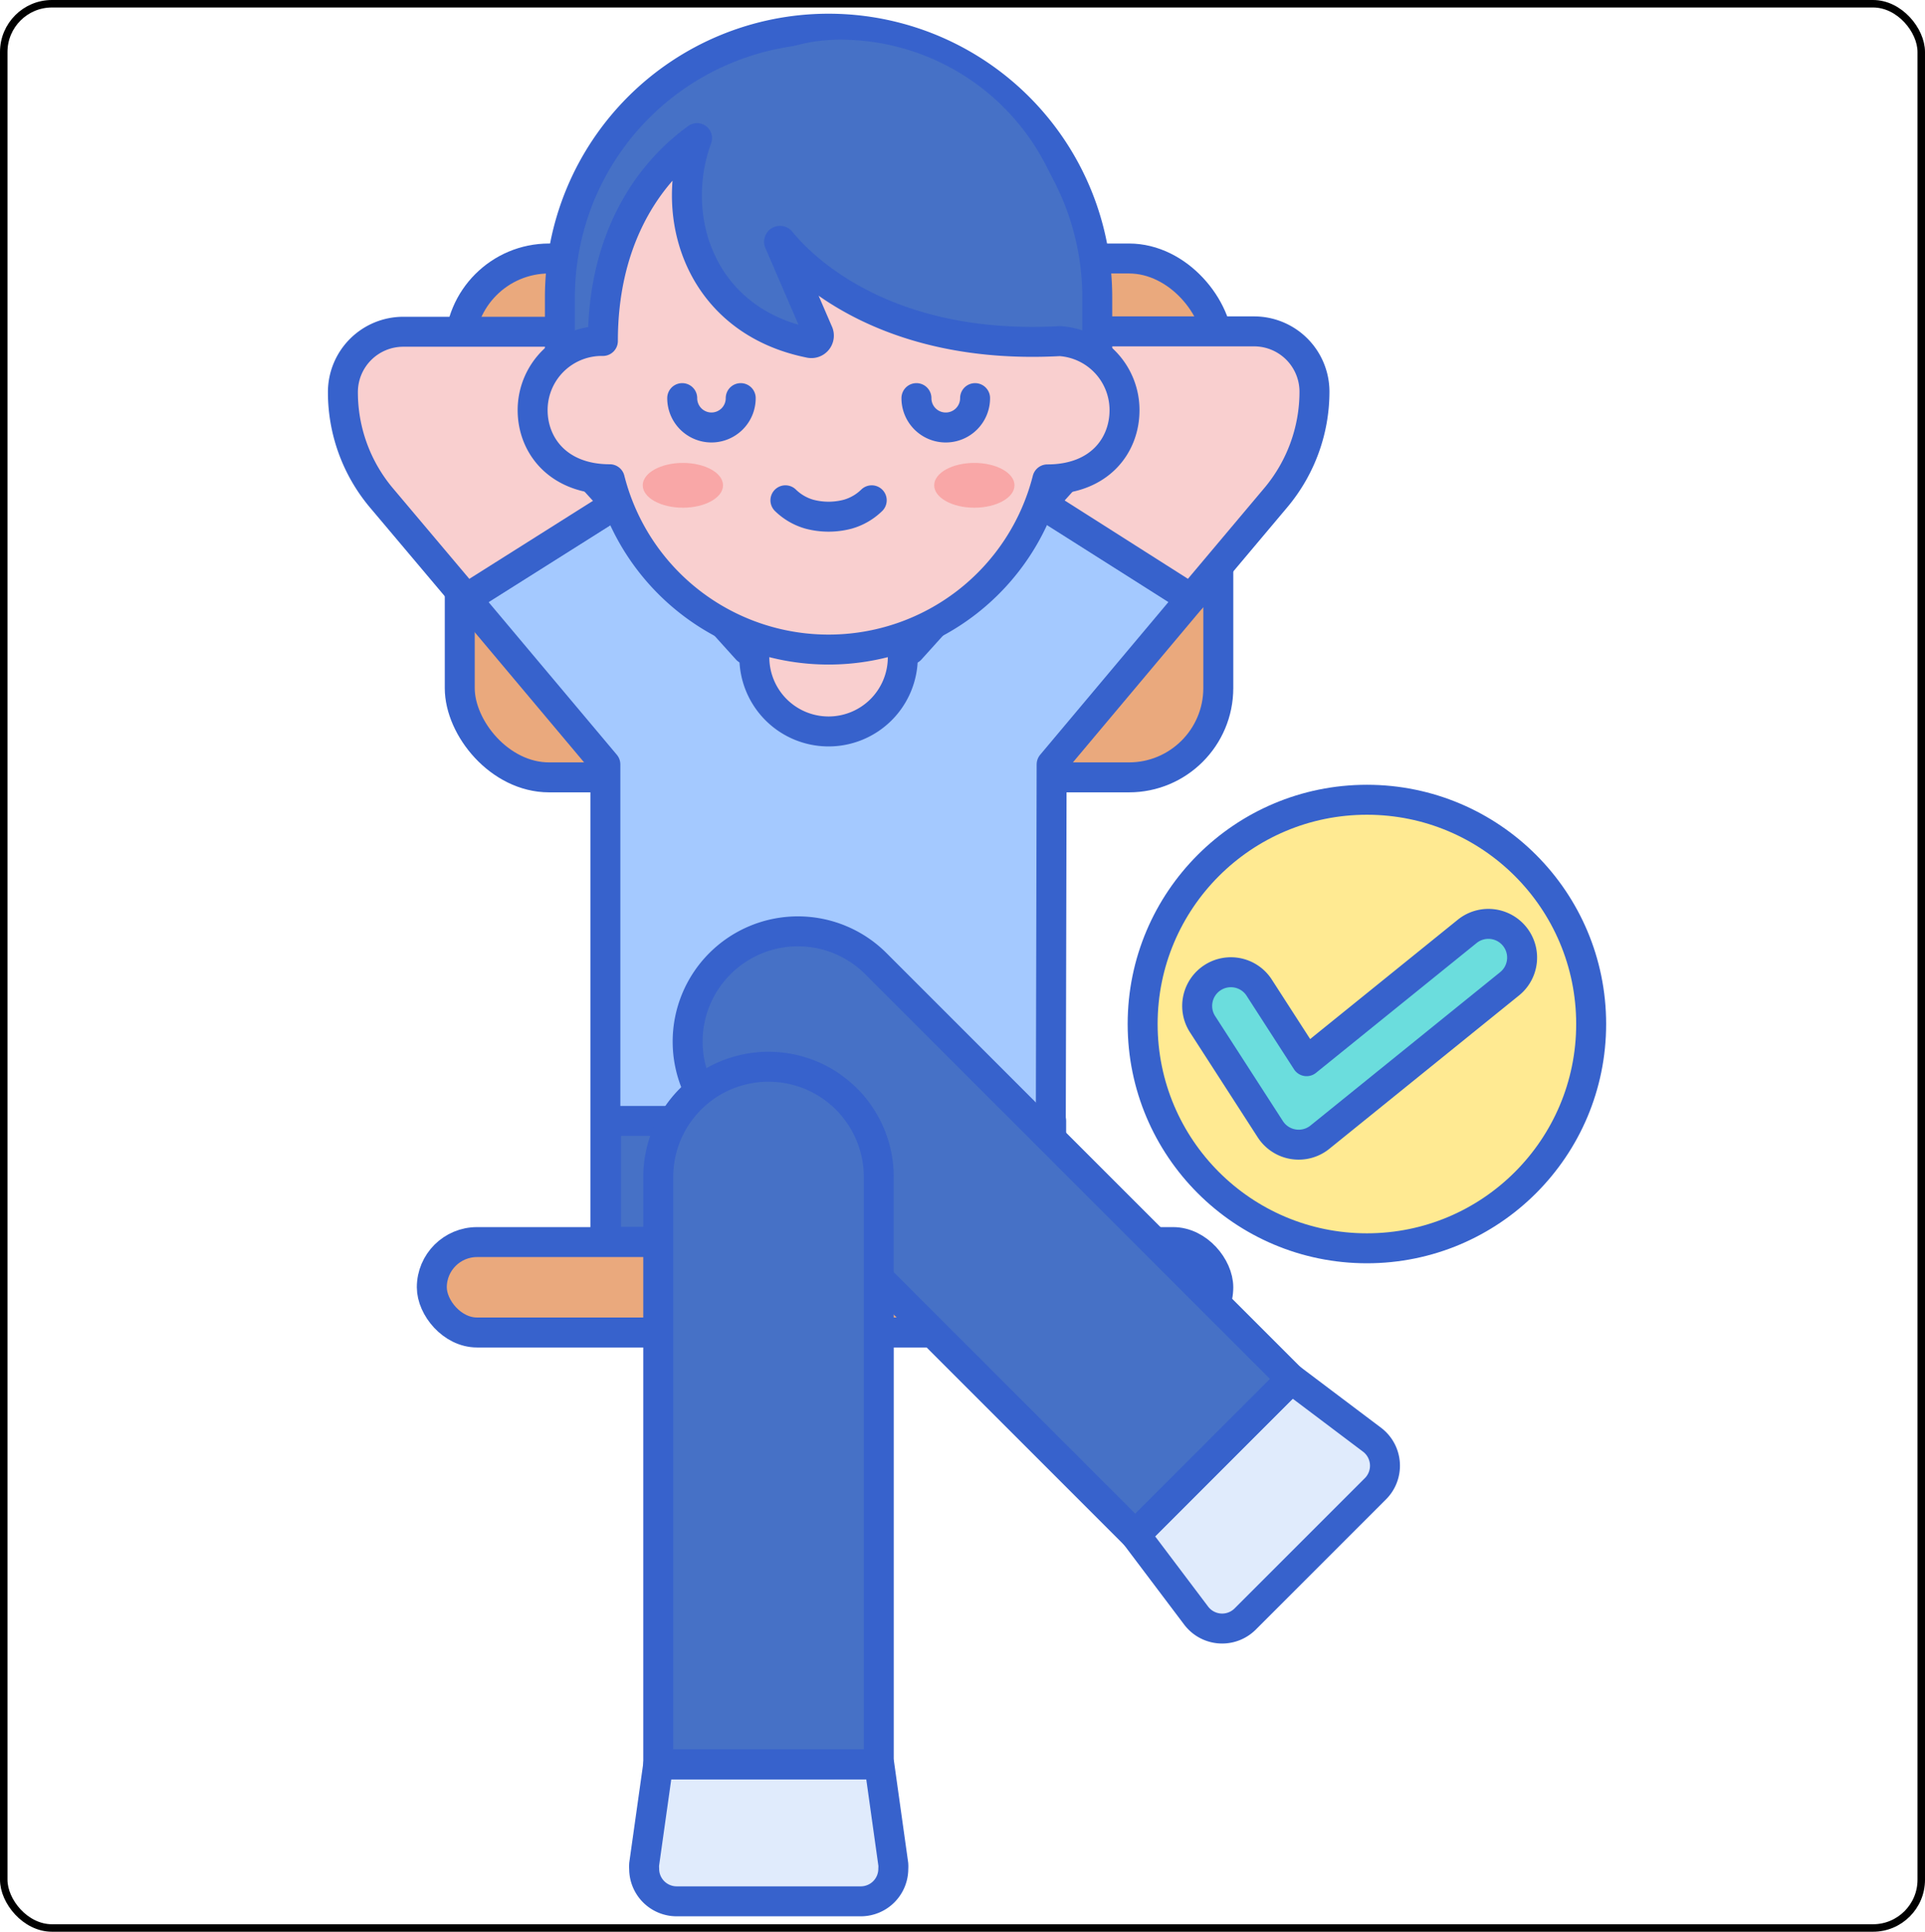 <svg xmlns="http://www.w3.org/2000/svg" viewBox="0 0 257 257.89"><defs><style>.cls-1{fill:#eaa97d;}.cls-10,.cls-2{fill:none;}.cls-2{stroke:#3762cc;stroke-linecap:round;stroke-linejoin:round;stroke-width:4px;}.cls-3{fill:#a4c9ff;}.cls-4{fill:#f9cfcf;}.cls-5{fill:#4671c6;}.cls-6{fill:#ffea92;}.cls-7{fill:#6bdddd;}.cls-8{fill:#e0ebfc;}.cls-9{fill:#f9a7a7;}.cls-10{stroke:#000;stroke-miterlimit:10;}</style></defs><g id="Layer_2" data-name="Layer 2"><g id="Layer_1-2" data-name="Layer 1"><rect class="cls-1" x="61.38" y="34.51" width="101.27" height="69.27" rx="11.92"/><rect class="cls-2" x="61.38" y="34.51" width="101.27" height="69.27" rx="11.92"/><path class="cls-3" d="M140.4,102.05,159,79.9,139.06,67.28,121.53,86.71H99.74L82.21,67.28l-20,12.62,18.61,22.15,0,0v69.34h59.42Z"/><path class="cls-2" d="M140.4,102.05,159,79.9,139.06,67.28,121.53,86.71H99.74L82.21,67.28l-20,12.62,18.61,22.15,0,0v69.34h59.42Z"/><path class="cls-4" d="M170.36,66.4a22,22,0,0,0,5.13-14.1,8.06,8.06,0,0,0-8.06-8.06H110v16l32.75,2.91-3.68,4.08L159,79.9Z"/><path class="cls-4" d="M78.53,63.2l32.75-2.91v-16H53.84a8.06,8.06,0,0,0-8.06,8.06,21.9,21.9,0,0,0,5.13,14.1L62.25,79.9l20-12.62Z"/><path class="cls-2" d="M170.36,66.4a22,22,0,0,0,5.13-14.1,8.06,8.06,0,0,0-8.06-8.06H110v16l32.75,2.91-3.68,4.08L159,79.9Z"/><path class="cls-2" d="M78.53,63.2l32.75-2.91v-16H53.84a8.06,8.06,0,0,0-8.06,8.06,21.9,21.9,0,0,0,5.13,14.1L62.25,79.9l20-12.62Z"/><rect class="cls-5" x="80.91" y="149.65" width="59.42" height="16.16"/><circle class="cls-6" cx="182.49" cy="136.71" r="29.94"/><path class="cls-7" d="M169.6,150.76l-9-13.95a4.5,4.5,0,1,1,7.56-4.88l6.28,9.74,21.44-17.33a4.5,4.5,0,0,1,5.66,7l-25.33,20.48A4.51,4.51,0,0,1,169.6,150.76Z"/><path class="cls-4" d="M110.62,84.55h0a29.32,29.32,0,0,1-9.91-1.72v4.92a9.91,9.91,0,0,0,9.91,9.9h0a9.91,9.91,0,0,0,9.91-9.9V82.83A29.32,29.32,0,0,1,110.62,84.55Z"/><path class="cls-2" d="M110.62,84.55h0a29.41,29.41,0,0,1-9.91-1.72v4.92a9.91,9.91,0,0,0,9.91,9.9h0a9.91,9.91,0,0,0,9.91-9.9V82.83A29.32,29.32,0,0,1,110.62,84.55Z"/><path class="cls-5" d="M110.62,3.83h0A35.87,35.87,0,0,1,146.49,39.7V57.07a0,0,0,0,1,0,0H74.75a0,0,0,0,1,0,0V39.7A35.87,35.87,0,0,1,110.62,3.83Z"/><path class="cls-2" d="M110.62,3.83h0A35.87,35.87,0,0,1,146.49,39.7V57.07a0,0,0,0,1,0,0H74.75a0,0,0,0,1,0,0V39.7A35.87,35.87,0,0,1,110.62,3.83Z"/><path class="cls-5" d="M109.21,44.33l-5.18-12a.12.12,0,0,1,.21-.13c2.64,3.26,14,15.12,38.79,13.24V36.13A30.83,30.83,0,0,0,112.2,5.3h0c-24.43,0-28.51,35.53-4.14,40.46A1,1,0,0,0,109.21,44.33Z"/><rect class="cls-2" x="80.91" y="149.65" width="59.42" height="16.16"/><rect class="cls-1" x="57.65" y="165.82" width="105" height="12.07" rx="6.04"/><rect class="cls-2" x="57.65" y="165.82" width="105" height="12.07" rx="6.04"/><path class="cls-8" d="M183.63,192.6h0a4.4,4.4,0,0,0-.46-.4l-10.76-8.11-20.83,20.84,8.11,10.75a4.4,4.4,0,0,0,.4.46h0a4.35,4.35,0,0,0,6.15,0l17.39-17.39A4.35,4.35,0,0,0,183.63,192.6Z"/><path class="cls-5" d="M129.06,115h0a14.72,14.72,0,0,1,14.72,14.72v78.41a0,0,0,0,1,0,0H114.34a0,0,0,0,1,0,0V129.75A14.72,14.72,0,0,1,129.06,115Z" transform="translate(-76.46 138.59) rotate(-45)"/><path class="cls-2" d="M183.63,192.6h0a4.4,4.4,0,0,0-.46-.4l-10.76-8.11-20.83,20.84,8.11,10.75a4.4,4.4,0,0,0,.4.46h0a4.35,4.35,0,0,0,6.15,0l17.39-17.39A4.35,4.35,0,0,0,183.63,192.6Z"/><path class="cls-2" d="M129.06,115h0a14.72,14.72,0,0,1,14.72,14.72v78.41a0,0,0,0,1,0,0H114.34a0,0,0,0,1,0,0V129.75A14.72,14.72,0,0,1,129.06,115Z" transform="translate(-76.46 138.59) rotate(-45)"/><circle class="cls-2" cx="182.49" cy="136.71" r="29.94"/><path class="cls-2" d="M169.6,150.76l-9-13.95a4.5,4.5,0,1,1,7.56-4.88l6.28,9.74,21.44-17.33a4.5,4.5,0,0,1,5.66,7l-25.33,20.48A4.51,4.51,0,0,1,169.6,150.76Z"/><path class="cls-4" d="M141.5,45.54c-23.69,1.29-34.68-10.14-37.26-13.33a.12.12,0,0,0-.21.13l5.18,12a1,1,0,0,1-1.15,1.43c-14.48-2.93-18.91-16.66-15-27.33-7.41,5.37-12.57,14.5-12.57,27.08a9.23,9.23,0,0,0-9.38,9.23h0c0,4.72,3.41,9.23,10.3,9.23a30.13,30.13,0,0,0,29.21,22.74h0A30.13,30.13,0,0,0,139.83,64c7,0,10.3-4.56,10.3-9.23h0A9.22,9.22,0,0,0,141.5,45.54Z"/><path class="cls-2" d="M141.5,45.54c-23.69,1.29-34.68-10.14-37.26-13.33a.12.12,0,0,0-.21.13l5.18,12a1,1,0,0,1-1.15,1.43c-14.48-2.93-18.91-16.66-15-27.33-7.41,5.37-12.57,14.5-12.57,27.08a9.23,9.23,0,0,0-9.38,9.23h0c0,4.72,3.41,9.23,10.3,9.23a30.13,30.13,0,0,0,29.21,22.74h0A30.13,30.13,0,0,0,139.83,64c7,0,10.3-4.56,10.3-9.23h0A9.22,9.22,0,0,0,141.5,45.54Z"/><ellipse class="cls-9" cx="91.17" cy="64.79" rx="5.36" ry="2.99"/><ellipse class="cls-9" cx="130.08" cy="64.79" rx="5.36" ry="2.99"/><path class="cls-2" d="M130.18,53.15a3.91,3.91,0,0,1-3.91,3.92h0a3.91,3.91,0,0,1-3.92-3.92"/><path class="cls-2" d="M98.89,53.15A3.91,3.91,0,0,1,95,57.07h0a3.91,3.91,0,0,1-3.92-3.92"/><path class="cls-2" d="M116.38,66.79h0a7.52,7.52,0,0,1-3.18,1.85,10,10,0,0,1-5.16,0,7.52,7.52,0,0,1-3.18-1.85h0"/><path class="cls-8" d="M119.26,249.49h0a4.08,4.08,0,0,0,0-.61l-1.87-13.34H87.88L86,248.88a4.08,4.08,0,0,0,0,.61h0a4.34,4.34,0,0,0,4.35,4.34h24.59A4.34,4.34,0,0,0,119.26,249.49Z"/><path class="cls-5" d="M102.6,142.41h0a14.72,14.72,0,0,1,14.72,14.72v78.41a0,0,0,0,1,0,0H87.88a0,0,0,0,1,0,0V157.13A14.72,14.72,0,0,1,102.6,142.41Z"/><path class="cls-2" d="M119.26,249.49h0a4.08,4.08,0,0,0,0-.61l-1.87-13.34H87.88L86,248.88a4.08,4.08,0,0,0,0,.61h0a4.34,4.34,0,0,0,4.35,4.34h24.59A4.34,4.34,0,0,0,119.26,249.49Z"/><path class="cls-2" d="M102.6,142.41h0a14.72,14.72,0,0,1,14.72,14.72v78.41a0,0,0,0,1,0,0H87.88a0,0,0,0,1,0,0V157.13A14.72,14.72,0,0,1,102.6,142.41Z"/><rect class="cls-10" x="0.5" y="0.5" width="256" height="256.89" rx="6.44"/></g></g></svg>